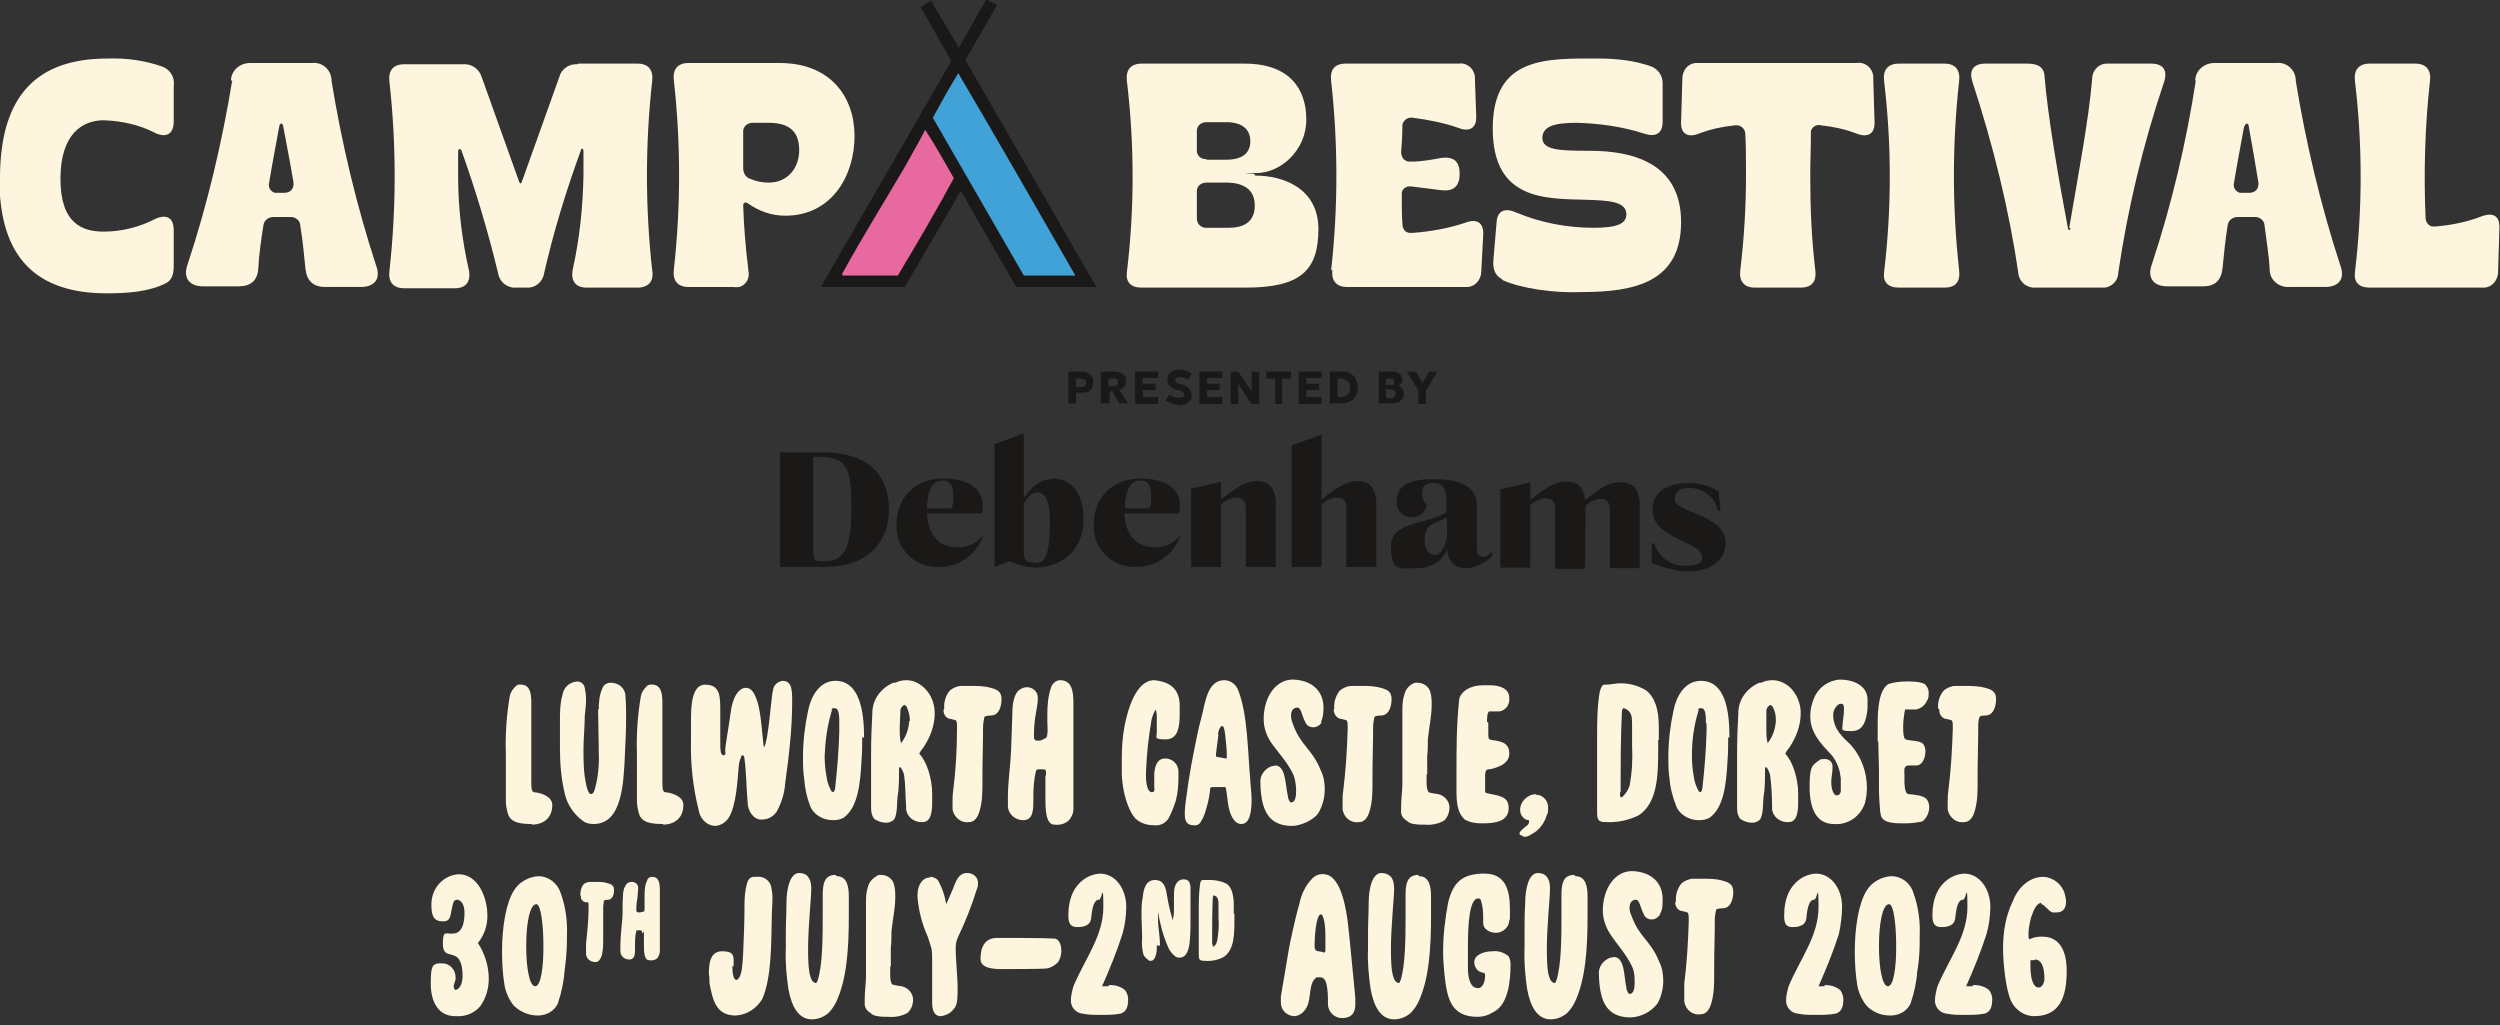 <?xml version="1.0" encoding="UTF-8"?>
<svg id="Layer_1" xmlns="http://www.w3.org/2000/svg" version="1.1" viewBox="0 0 392.9 161.1">
  <rect x="0" y="0" width="392.9" height="161.1" fill="#333333" stroke="none"/>
  <!-- Generator: Adobe Illustrator 29.8.2, SVG Export Plug-In . SVG Version: 2.1.1 Build 3)  -->
  <defs>
    <style>
      .st0 {
        fill: #40a2d7;
      }

      .st0, .st1, .st2 {
        fill-rule: evenodd;
      }

      .st1, .st3 {
        fill: #1b1918;
      }

      .st2 {
        fill: #e7699f;
      }

      .st4 {
        fill: #fef5de;
      }
    </style>
  </defs>
  <path class="st3" d="M129.3,71.1h-6.7v18h6.9c6.9,0,10.2-3.9,10.2-9,0-6.1-4-9-10.3-9ZM129.5,88.2c-1.6,0-1.7,0-1.7-2.4v-14h1c4.6,0,5,2.2,5,8.2,0,6.6-1.3,8.2-4.3,8.2h0Z"/>
  <polygon class="st3" points="148.2 75.2 148.2 75.2 148.2 75.2 148.2 75.2 148.2 75.6 148.2 75.2 148.2 75.2"/>
  <path class="st3" d="M154.5,84.1c-1,1.3-2.5,2-4.1,1.9-2.6,0-4.5-1.6-4.7-5.3h8.6c.8-3.3-1.5-5.5-6-5.5s-7.4,3-7.4,7.2c-.2,3.6,2.6,6.6,6.2,6.7.2,0,.3,0,.5,0,3.2,0,5.9-2,7-5h0ZM145.7,79.9c0-1.6.3-4.4,2.5-4.4v-.3h0v.3c1,0,1.5.8,1.6,1.8,0,.4,0,.7,0,1.1,0,.5,0,1-.3,1.5h-4c0-.1,0,.4,0,.4v-.3Z"/>
  <path class="st3" d="M165.3,75.3c-1.8,0-3.2,1.2-4.4,3v-10.2c0,0-4.6,1.7-4.6,1.7v19.3l2.4-.9c1.2.6,2.5.9,3.9,1,4.6,0,7.7-3.1,7.7-7.5s-2-6.5-5-6.5ZM162.6,88.4h0c-1.6,0-1.7-.6-1.7-1.9v-7.4c.7-1,1.2-1.7,2.1-1.7,2,0,2,3.4,2,4.4,0,5.4-.7,6.7-2.4,6.7Z"/>
  <polygon class="st3" points="180.1 75.4 180.1 75.4 180.1 75.4 180.1 75.4"/>
  <path class="st3" d="M234.5,86.7c-.4.4-.9.8-1.2.8-1,0-1.2-.4-1.2-1.4v-6.8c0-3-3.1-4-6.7-4s-5.9.7-5.9,3.6c0,1.3.9,2.3,2.2,2.4,0,0,.1,0,.2,0,1.2,0,2.2-.8,2.3-2,0,0,0,0,0-.1-.5-.3-.7-.9-.7-1.6,0-1.1.4-1.7,1.9-1.7s1.9,1.3,1.9,2.8v1.8c-2.9,2-8.7,1.3-8.7,5.4s1.5,3.4,4,3.4,4.5-1.4,4.8-3.1c.1,1.7,1,3.1,2.9,3.1,1.6,0,3.1-.8,4.2-1.9v-.6ZM227.3,84.8c0,.2-.6,2.4-1.6,2.4-1.4,0-1.8-1.1-1.8-2.2,0-3,1.6-2.5,3.5-3.7v3.5Z"/>
  <path class="st3" d="M260.1,85.4"/>
  <path class="st3" d="M263.3,77.8c.5-1,1-1.1,2.6-1.1,2,.2,3.7,1.6,4.1,3.6.1,0,.3,0,.4-.1l-.3-3-1.4-.7c-.9-.3-1.9-.5-2.9-.6-2.8-.1-6,.9-6.1,4-.2,5,8.2,5.1,7.8,7.9-.1,1-1.3,1.1-2.8,1.1-2.2,0-4.1-1.4-4.7-3.5h-.4v3.1l1.7.6c1.1.3,2.3.6,3.5.7,3.3.1,6.2-1.1,6.4-4.3.2-5-9.2-4.9-7.9-7.5Z"/>
  <path class="st3" d="M197.6,75.6c-1.6,0-3.1.8-5.7,2.9v-2.8c0,0-4.7,1.1-4.7,1.1v12.3h4.7v-9.8c.6-.6,1.4-1,2.3-1.1,1.5,0,1.6.9,1.6,1.9v9h4.7v-10.4c-.2-2.1-1.1-3.1-3-3.1Z"/>
  <path class="st3" d="M213.4,75.6c-1.6,0-3.1.8-5.7,2.9v-10.2c0,0-4.7,1.7-4.7,1.7v19.1h4.7v-9.8c.6-.6,1.4-1,2.3-1.1,1.5,0,1.6.9,1.6,1.9v9h4.7v-10.4c-.2-2.1-1.1-3.1-2.9-3.1Z"/>
  <path class="st3" d="M249.2,79.5c.6-.6,1.4-1,2.2-1.1,1.5,0,1.6.9,1.6,1.9v9h4.7v-10.4c-.2-2.1-1.1-3.1-3-3.1s-3.1.8-5.6,2.8c-.2-2-1.1-2.9-2.9-2.9s-3.1.8-5.7,2.9v-2.8c0,0-4.7,1.1-4.7,1.1v12.3h4.7v-9.8c.6-.6,1.4-1,2.3-1.1,1.2,0,1.5.5,1.6,1.4v9.7h4.7"/>
  <polygon class="st3" points="179.3 75.2 179.3 75.2 179.3 75.2 179.3 75.2 179.3 75.6 179.3 75.2 179.3 75.2"/>
  <path class="st3" d="M185.5,84.1c-1,1.3-2.5,2-4.1,1.9-2.5,0-4.5-1.6-4.7-5.3h8.6c.8-3.3-1.5-5.5-6-5.5s-7.4,3-7.4,7.2c-.2,3.6,2.6,6.6,6.2,6.7.2,0,.3,0,.5,0,3.2,0,5.9-2,7-5h0ZM176.8,79.9c0-1.6.3-4.4,2.5-4.4v-.3h0v.3c1,0,1.5.8,1.6,1.8,0,.4,0,.7,0,1.1,0,.5,0,1-.2,1.5h-4"/>
  <path class="st3" d="M167.9,63.5v-5.1h2c.3,0,.7,0,1,.2.3.1.5.3.7.6.2.3.3.6.2.9,0,.3,0,.6-.2.9-.2.3-.4.5-.7.6-.3.1-.7.2-1,.1h-.8v1.7h-1.2ZM169.1,60.8h.8c.2,0,.4,0,.6-.1.1-.1.2-.3.2-.5,0-.2,0-.4-.2-.5-.2-.1-.4-.2-.6-.2h-.8v1.3Z"/>
  <path class="st3" d="M173,63.5v-5.1h2.1c.3,0,.7,0,1,.2.3.1.5.3.7.5.2.3.2.5.2.8,0,.4-.2.9-.5,1.1-.2.1-.4.2-.6.3l1.4,2.1h-1.4l-1.1-1.9h-.4v1.9h-1.2ZM174.2,60.7h.7c.2,0,.4,0,.6-.1.1-.1.2-.3.2-.5,0-.2,0-.4-.2-.5-.2-.1-.4-.2-.6-.1h-.7v1.3Z"/>
  <path class="st3" d="M178.4,63.5v-5.1h3.6v1h-2.4v.9h2v1h-2v1.1h2.4v1.1h-3.6Z"/>
  <path class="st3" d="M185.2,63.6c-.4,0-.8,0-1.1-.2-.3-.1-.7-.3-.9-.5l.6-.9c.1.1.3.2.4.3.2,0,.3.1.5.2.2,0,.4,0,.6,0,.2,0,.4,0,.6-.1.1,0,.2-.2.2-.4,0-.1,0-.3-.2-.4-.2-.1-.4-.2-.6-.3h-.4c-.4-.2-.8-.4-1.1-.7-.4-.4-.4-1-.2-1.6,0-.2.2-.4.4-.5.2-.1.4-.3.6-.3.2,0,.5-.1.8-.1.4,0,.7,0,1.1.2.3,0,.6.3.8.5l-.6.9c0-.1-.2-.2-.3-.2-.1,0-.3-.1-.4-.2-.2,0-.3,0-.5,0-.1,0-.3,0-.4,0-.1,0-.2,0-.3.2,0,0-.1.2-.1.3,0,0,0,.2,0,.2,0,0,.2.1.2.2.2,0,.3.1.5.2h.4c.4.2.8.4,1.1.7.2.2.4.6.4.9,0,.3,0,.6-.2.9-.2.2-.4.4-.7.6-.3.2-.7.2-1.1.2Z"/>
  <path class="st3" d="M188.5,63.5v-5.1h3.6v1h-2.4v.9h2v1h-2v1.1h2.4v1.1h-3.6Z"/>
  <path class="st3" d="M193.4,63.5v-5.1h1.2l2.1,3.1v-3.1h1.2v5.1h-1.2l-2.1-3.2v3.2h-1.2Z"/>
  <path class="st3" d="M200.4,63.5v-4h-1.4v-1.1h3.9v1.1h-1.4v4h-1.2Z"/>
  <path class="st3" d="M204.1,63.5v-5.1h3.6v1h-2.4v.9h2v1h-2v1.1h2.4v1.1h-3.6Z"/>
  <path class="st3" d="M209,63.5v-5.1h1.8c.5,0,1,0,1.4.3.4.2.7.5.9.9.2.4.3.9.3,1.3,0,.3,0,.7-.2,1-.1.3-.3.6-.5.8-.2.2-.5.4-.8.5-.3.1-.7.2-1.1.2h-1.8ZM210.2,62.4h.5c.2,0,.4,0,.6-.1.2,0,.3-.1.5-.3.1-.1.2-.3.3-.4,0-.2.1-.4.1-.6,0-.3,0-.5-.2-.8-.1-.2-.3-.4-.5-.5-.2-.1-.5-.2-.8-.2h-.5v2.9Z"/>
  <path class="st3" d="M216.7,63.5v-5.1h2c.4,0,.9,0,1.2.3.3.2.5.6.5,1,0,.1,0,.3-.1.4,0,.1-.1.2-.2.3-.1.1-.2.2-.4.2.3,0,.5.3.7.5.3.5.3,1.1,0,1.6-.2.2-.4.4-.6.5-.3.1-.7.2-1,.2h-2ZM217.9,60.5h.6c.1,0,.3,0,.4,0,0,0,.2-.1.2-.2,0,0,0-.2,0-.3,0-.2,0-.3-.2-.4-.2-.1-.3-.2-.5-.1h-.6v1.2ZM217.9,62.6h.6c.2,0,.4,0,.6-.2.1-.1.2-.3.2-.5,0-.2,0-.4-.2-.5-.2-.1-.4-.2-.6-.2h-.7v1.3Z"/>
  <path class="st3" d="M222.9,63.5v-2.1l-1.8-3h1.4l1.1,1.8,1-1.8h1.3l-1.8,3v2.1h-1.2Z"/>
  <path class="st4" d="M0,28C0,14.9,5.9,9.2,16.9,9.2c3-.1,5.9.3,8.7,1.3,1.2.5,1.9,1.7,1.7,3v5.6c0,2-1.2,2.6-2.9,1.8-2.5-1.3-5.3-1.9-8.1-2-3.3,0-6.8,2.1-6.8,9.2s3.5,8.3,6.8,8.3c2.8,0,5.6-.7,8.1-2,1.8-.8,2.9-.2,2.9,1.8v5.6c0,1.4-.3,2.3-1.4,2.8-2.5,1.2-5.6,1.5-9.1,1.5-11,0-16.9-5.5-16.9-18Z"/>
  <path class="st4" d="M36.3,12.7c0-1.6,1.4-2.8,3-2.8,0,0,.1,0,.2,0h9.5c1.6-.2,3,1,3.1,2.6,0,0,0,.1,0,.2,1.6,9.8,3.9,19.5,7,29,.8,2.1-.2,3.4-2.4,3.4h-5.6c-1.9,0-2.9-1-3.1-2.9s-.4-4.3-.8-6.7c0-.8-.7-1.4-1.5-1.4,0,0,0,0,0,0h-2.7c-.8,0-1.5.5-1.6,1.3,0,0,0,0,0,0-.4,2.5-.7,4.7-.8,6.7s-1.2,2.9-3.1,2.9h-5.6c-2.2,0-3.2-1.4-2.4-3.5,3.1-9.4,5.4-19.1,7-28.9ZM43.9,19.8c-.5,2.8-1.1,5.8-1.6,8.9-.2.7.2,1.4.9,1.6.2,0,.3,0,.5,0h1c1,0,1.6-.7,1.4-1.8-.5-3-1.1-6-1.6-8.7-.1-.5-.5-.5-.6,0h0Z"/>
  <path class="st4" d="M90.9,10h9.3c1.7,0,2.5,1,2.3,2.7-1.1,9.9-1.1,19.9,0,29.8.3,1.7-.6,2.7-2.3,2.7h-8c-1.8,0-2.5-1.1-2.2-2.8,1.1-4.9,1.6-9.8,1.7-14.8v-3.8c0-.6-.4-.5-.4-.2-2.3,6.3-4.3,12.8-5.8,19.4-.2,1.3-1.4,2.3-2.7,2.2h-1.7c-1.4.1-2.6-.9-2.8-2.2-1.6-6.6-3.5-13-5.8-19.4-.1-.2-.5-.3-.5.2v4c0,4.9.6,9.9,1.7,14.7.3,1.7-.4,2.8-2.2,2.8h-8c-1.7,0-2.5-1-2.3-2.7,1.1-9.9,1.1-19.9,0-29.8-.2-1.7.6-2.7,2.3-2.7h9.3c1.3-.1,2.5.7,2.9,2l5.9,16.5c.1.3.3.3.4,0l5.9-16.5c.3-1.2,1.5-2.1,2.8-2Z"/>
  <path class="st4" d="M117.6,42.5c.3,1.1-.3,2.3-1.4,2.6-.3,0-.6.1-.9,0h-7.1c-1.7,0-2.5-1-2.3-2.7,1.1-9.9,1.1-19.9,0-29.8-.2-1.7.6-2.7,2.3-2.7h14.3c8.1,0,11.8,5.4,11.8,11.5s-3.5,12.5-10.9,12.5c-2.1,0-4.1-.7-5.8-1.9-.4-.3-.8-.2-.8.3.1,3.3.4,6.9.8,10ZM117.9,28.1c.9.4,1.9.6,2.9.6,3,0,4.8-2.3,4.8-5.1s-1.4-4.3-4.8-4.3h-2.5c-.8,0-1.4.5-1.5,1.2,0,0,0,.2,0,.3v5.6c0,.8.4,1.5,1.1,1.7Z"/>
  <path class="st4" d="M179.5,10h16.1c7.1,0,9.7,4,9.7,8.8s-4,8.4-7.9,8.4-.2,0-.2.2,0,.2.2.2c4.1,0,9.8,1.9,9.8,8.4s-2.8,9.2-11.4,9.2h-16.4c-1.7,0-2.5-.9-2.3-2.4,1.2-10,1.2-20.1,0-30.1-.2-1.7.6-2.7,2.3-2.7ZM189.6,25.1h3.1c2.5,0,3.8-1,3.8-2.9s-1.3-3-3.8-3h-3.1c-.8,0-1.4.5-1.5,1.2,0,0,0,.2,0,.3v2.8c-.1.7.4,1.4,1.2,1.5.1,0,.2,0,.3,0ZM189.6,35.8h3.5c2.2,0,4.1-.8,4.1-3.5s-2-3.5-4.1-3.6h-3.5c-.7,0-1.4.4-1.5,1.2,0,0,0,.2,0,.3v4.1c0,.8.5,1.4,1.3,1.5,0,0,.1,0,.2,0Z"/>
  <path class="st4" d="M209.2,42.5c1.1-9.9,1.1-19.9,0-29.8-.2-1.7.5-2.7,2.3-2.7h17.7c1.3-.2,2.4.7,2.6,2,0,.2,0,.3,0,.5l.2,5.7c.1,1.9-1,2.6-2.8,1.9-2.3-.8-4.8-1.3-7.2-1.6-.7-.1-1.4.3-1.6,1.1,0,.1,0,.2,0,.3,0,1.3-.1,2.7-.2,4,0,.7.4,1.4,1.2,1.5.1,0,.3,0,.4,0,1.6,0,3.2-.3,4.8-.6,1.9-.2,2.8.6,2.8,2.5s-.9,2.8-2.8,2.6c-1.6-.2-3.2-.4-4.8-.6-.7-.1-1.4.3-1.5,1,0,.2,0,.3,0,.5,0,1.4,0,3,.1,4.4,0,.7.4,1.4,1.2,1.4.1,0,.3,0,.4,0,2.8-.2,5.6-.7,8.3-1.6,1.8-.7,2.9,0,2.8,1.9l-.3,5.7c0,1.3-.9,2.4-2.1,2.5-.1,0-.3,0-.4,0h-18.6c-1.7,0-2.5-1-2.3-2.7Z"/>
  <path class="st4" d="M236.1,43.9c-1.2-.6-1.5-1.7-1.4-3l.5-5.9c.1-1.9,1.3-2.4,3.1-1.6,3.8,1.6,8,2.4,12.1,2.4,3.9,0,5.2-.7,5.2-2.1,0-2-2.6-2.2-6.3-2.3-6.3-.2-14.7.2-14.7-11.2s8.5-11,16.6-11c2.8,0,5.6.3,8.2,1.2,1.2.4,2,1.6,1.9,2.9v5.8c0,1.9-1.1,2.5-2.9,1.9-3.4-1.1-7-1.6-10.6-1.7-3.4,0-5.4.5-5.4,2.4s2.8,2,7.4,2c6.6,0,14.4,1.8,14.4,11.2s-7.2,11-15.6,11c-4.4.2-9.7-.6-12.5-1.9Z"/>
  <path class="st4" d="M273.5,42.5c.6-5,.9-9.9.9-14.9,0-2.2,0-4.4-.1-6.5,0-.7-.5-1.3-1.2-1.4-.2,0-.3,0-.5,0-1.9.2-3.8.6-5.6,1.3-1.8.7-2.9,0-2.8-1.9l.2-6.7c0-1.3.8-2.4,2.1-2.5.2,0,.3,0,.5,0h24.8c1.3-.2,2.4.7,2.6,2,0,.2,0,.3,0,.5l.2,6.7c.1,1.9-1,2.6-2.8,1.9-1.8-.7-3.7-1.1-5.6-1.3-.7-.2-1.4.2-1.6.9,0,.2,0,.3,0,.5,0,2.1-.1,4.3-.1,6.5,0,5,.2,10,.8,14.9.2,1.7-.5,2.7-2.3,2.7h-7.2c-1.7,0-2.5-1-2.3-2.7Z"/>
  <path class="st4" d="M298.4,10h7.2c1.7,0,2.5,1,2.3,2.7-1.1,9.9-1.1,19.9,0,29.8.2,1.7-.5,2.7-2.3,2.7h-7.2c-1.7,0-2.5-.9-2.3-2.4,1.2-10,1.2-20.1,0-30.1-.2-1.7.6-2.7,2.3-2.7Z"/>
  <path class="st4" d="M325.2,35.8c1.3-7.7,3.1-17.1,3.6-23.4,0-1.3,1-2.4,2.3-2.4,0,0,.2,0,.3,0h6.7c1.9,0,2.6,1.1,2,2.9-3.3,9.8-5.7,19.8-7.2,30,0,1.3-1.2,2.4-2.5,2.3,0,0,0,0-.1,0h-10.4c-1.3.1-2.5-.8-2.7-2.2,0,0,0,0,0-.1-1.5-10.2-4-20.2-7.2-30-.6-1.8.1-2.9,2-2.9h6.7c1.6,0,2.5.6,2.6,1.8.5,6.3,2.2,16.2,3.7,24.1,0,.3.4.3.4,0Z"/>
  <path class="st4" d="M345,12.7c0-1.6,1.4-2.8,3-2.8,0,0,.1,0,.2,0h9.5c1.6-.2,3,1,3.1,2.6,0,0,0,.1,0,.2,1.6,9.8,3.9,19.5,7,29,.8,2.1-.2,3.4-2.4,3.4h-5.6c-1.6.1-3-1-3.1-2.6,0-.1,0-.2,0-.3-.1-2-.5-4.3-.8-6.7,0-.8-.7-1.4-1.5-1.4,0,0,0,0,0,0h-2.7c-.8,0-1.5.5-1.6,1.3,0,0,0,0,0,0-.4,2.5-.6,4.7-.8,6.7s-1.2,2.9-3.1,2.9h-5.6c-2.2,0-3.2-1.4-2.4-3.5,3.1-9.4,5.4-19.1,6.9-28.9ZM352.7,19.8c-.5,2.8-1.1,5.8-1.6,8.9-.2.7.2,1.4.9,1.6.2,0,.3,0,.5,0h1c1,0,1.6-.7,1.4-1.8-.5-3-1-6-1.5-8.7,0-.5-.5-.5-.6,0h0Z"/>
  <path class="st4" d="M372.4,10h7.2c1.7,0,2.5,1,2.3,2.7-.8,7.1-1,14.4-.7,21.5,0,.7.5,1.4,1.2,1.4.1,0,.2,0,.3,0,2.5-.2,5-.7,7.3-1.6,1.9-.7,2.9,0,2.8,1.9l-.2,6.8c0,1.3-.9,2.4-2.1,2.5-.1,0-.3,0-.4,0h-17.7c-1.7,0-2.5-.9-2.3-2.4,1.2-10,1.2-20.1,0-30.1-.2-1.7.6-2.7,2.3-2.7Z"/>
  <path class="st1" d="M151.8,9.3l4.9-8.5-1.7-.9-4.3,7.6L146.3.1l-1.6,1,4.8,8.5s-13.7,23.7-20.5,35.5h13.2c2.9-5,8.8-15.1,8.8-15.1l8.7,15.1h12.6l-20.6-35.7Z"/>
  <path class="st2" d="M141.1,43.3h-8.6c-.3-.1,0-.6.1-.7,2.9-5.3,6.4-10.9,9.5-16.2,1.1-2,2.3-4,3.3-6,1.6,2.4,3,5,4.5,7.6-2.8,5.2-5.8,10.3-8.8,15.3Z"/>
  <path class="st0" d="M160.9,43.3c-4.8-8.3-9.5-16.5-14.3-24.8,1.3-2.4,2.6-4.7,4-7,6.2,10.5,12.3,21.2,18.4,31.8h-8.1Z"/>
  <path class="st4" d="M83.7,129.5c-1.7,0-3.5-.1-3.9-1.7-.2-.7-.3-1.3-.3-2v-.2c0-1.9,0-3.6,0-5.4v-1.7c-.1-3,.1-6,.6-9,.1-.6.4-1.1.8-1.5.2-.3.6-.5,1-.4,1.4,0,1.6,1.4,1.6,2.8v12.5c0,.7,0,1.5.4,1.6,1.2.1,2.9.7,2.9,2,0,2-1.3,3.1-3.3,3.1Z"/>
  <path class="st4" d="M94.1,111.5c0-1.2.1-2.3.6-3.4.2-.5.7-.8,1.3-.8,1.2,0,2.2.8,2.3,2,0,0,0,.2,0,.2.1,1.1.1,2.2.1,3.2,0,2-.1,4.1-.2,6.1-.2,4.2-.4,10.7-4.9,10.7-.6,0-1.2-.1-1.7-.5-1.4-1-2.4-2.5-2.8-4.1-.6-2.4-.8-4.9-.8-7.3v-4.1c0-1.5,0-2.9.4-4.3.2-1.2,1.1-2,2.3-2.1.6,0,1.1.4,1.2,1,.1.5.2,1.1.2,1.7,0,.9-.1,2-.2,2.7,0,1.7-.2,3.5-.2,5.2,0,1.8,0,3.7.4,5.5.1.5.3,1.4.7,1.6.4,0,.5-.3.6-.5.6-2,.8-4.1.7-6.2,0-2.1-.1-4.6-.1-6.6Z"/>
  <path class="st4" d="M104.3,129.5c-1.7,0-3.5-.1-3.9-1.7-.2-.7-.3-1.3-.3-2v-.2c0-1.9,0-3.6,0-5.4v-1.7c-.1-3,.1-6,.6-9,.1-.6.4-1.1.8-1.5.2-.3.6-.5,1-.4,1.4,0,1.6,1.4,1.6,2.8v12.5c0,.7,0,1.5.4,1.6,1.2.1,2.9.7,2.9,2,0,2-1.3,3.1-3.3,3.1Z"/>
  <path class="st4" d="M113.2,111.8v2.4c0,.5,0,1.5,0,2.5s0,2,.5,2,.2-.5.3-1.2c.1-.9.7-4.4.8-5.3.3-2.8,1.4-4.1,2.4-4.1h0c.7,0,1.3.4,1.9,2.4.5,1.7.7,5,.9,6.7,0,.1.1.2.1.2h0c.7-1.1,1.1-8.1,1.4-9,.1-.8.8-1.3,1.5-1.4,1.5,0,1.5,1.6,1.5,3.2,0,4.3-.5,8.6-1.1,12.9-.1,1.6-.6,3.1-1.3,4.4-.5.8-1.4,1.3-2.3,1.3h-.2c-1.2,0-2.1-1.4-2.1-2.7-.2-2.2-.2-4.7-.5-6.9,0-.2-.1-.5-.3-.5s-.1,0-.2.2c-.2.5-.4,1.1-.4,1.6-.2,2.3-.4,6-1.5,7.9-.5.8-1.3,1.4-2.3,1.4-1.3-.1-2.3-1.2-2.5-2.5-.9-3.6-1.3-7.3-1.2-11.1v-3.2c0-1.9.1-5.4,2.2-5.4,2.4,0,2.4,1.8,2.4,4.2Z"/>
  <path class="st4" d="M135.5,115.9c0,1.3,0,2.5-.1,3.6-.2,3.8-.6,7.4-2.8,9-.5.3-1.1.4-1.7.4-1.6,0-3.1-.9-3.6-2.3-.5-1.3-.8-2.7-.9-4.1-.2-1.2-.2-2.4-.2-3.6,0-2.4.3-4.9.8-7.2.4-2.1,1.7-4.7,4.3-4.7,3.8,0,4.5,4.8,4.5,8.9ZM131.9,113.6c0-.9,0-2.3-.7-2.3s-.4.2-.5.5c-.7,2.3-1,4.6-1.1,7,0,1.1.1,2.2.3,3.3.1.8.4,1.6.8,2.3,0,0,.1,0,.2.1.3,0,.4-.9.4-1.1.3-2.9.5-5.2.6-8.3v-1.4h0Z"/>
  <path class="st4" d="M140.7,107.3c.6-.3,1.2-.4,1.8-.4,1.4,0,2.7.9,3.5,2.1.6.9.9,2,.9,3.1,0,1.9-.7,3.8-1.8,5.4-.2.3-.5.6-.6.9,0,0,0,0,0,.1,1.1,1.1,2,3.8,2,6.2v1.2c0,1.5-.1,3.3-1.5,3.3-1.3.1-2.5-.8-2.6-2.1,0-.1,0-.3,0-.4-.1-1.3-.1-3.5-.3-4.8,0-.3-.4-1.2-.6-1.3h-.2c0,.9,0,3.4-.2,4.3-.2,1.3,0,3-.6,3.9-.3.3-.7.5-1.2.5-.7,0-1.3-.2-1.9-.6-.4-.5-.5-1.1-.5-1.7v-5.4c0-1.2,0-2.3,0-3.4,0-2.2.1-4.3.2-6.2,0-2.1,1.4-3.9,3.3-4.7ZM143,113.3c0-.8-.2-1.5-.5-2.2,0-.1-.2-.2-.3-.3-.3,0-.7.5-.7.9,0,.9-.1,1.8-.1,2.7h0c0,.9,0,1.6.2,2.4h0c.8-1,1.2-2.2,1.3-3.5h0Z"/>
  <path class="st4" d="M148.4,111.4c-.1-1,.2-2.1.9-2.9.5-.4,1.2-.7,1.8-.7h1.4c1.1,0,2.2,0,3.2.3,1.2.3,1.7.7,1.7,1.8s-.4,2.3-1.3,2.5c-.4.1-1.2,0-1.4.3-.1.5-.2,1-.2,1.6,0,2.5-.1,5.1-.1,7.5v1.1c0,1.5,0,2.9-.4,4.4-.3,1.1-.8,1.9-1.7,1.9-1.3.2-2.4-.8-2.6-2,0,0,0,0,0,0v-1c0-.6,0-1.3.1-1.9.4-3.2.6-6.4.6-9.6v-.5c0-.4,0-.9-.2-1s-.5-.1-.7-.2c-.8,0-1.3-.8-1.2-1.5Z"/>
  <path class="st4" d="M164.4,121.7c0-.7,0-.8-.7-.8s-.8,0-.9.3c-.3,1.3-.4,2.7-.4,4v.8c0,1.4-.1,2.9-1.6,2.9-1.2,0-2.3-.9-2.4-2.1,0,0,0,0,0,0,0-.5,0-1,0-1.5,0-2.4.4-4.9.5-7.3s.1-3.5.2-5.8c0-1.4.2-3,1-3.7.4-.3.8-.5,1.3-.5.9,0,1.7.7,1.7,1.6,0,0,0,.2,0,.3,0,.7-.2,1.5-.3,2.2-.2,1.1-.3,2.2-.3,3.4,0,.6,0,.9.6.9.3,0,.6,0,.8-.2.5-.2.6-.2.7-.8s0-1.4,0-2v-1c0-1.5.1-3,.6-4.4.2-.6.8-1.1,1.4-1.1,1.9,0,2.1,1.8,2.1,3.7v14.7c0,.6,0,1.2,0,1.8,0,.7-.3,1.4-.8,1.9-.6.5-1.4.7-2.2.6-1.4,0-1.4-2.6-1.4-4.3v-2.2c0-.4,0-.8,0-1.1Z"/>
  <path class="st4" d="M185.4,110.7v1.6c0,2-.3,3.9-2.2,3.9s-1.4-.3-1.4-1.1v-2.3c0-.9-.1-1.2-.2-1.2s-.4.7-.6,1.4c-.5,2.8-.8,5.6-.9,8.4v.6c0,1.3.3,2.5.9,2.5s.4-.5.4-1v-1.6c0-1.3.4-2.7,1.7-2.7,1.1,0,2,.8,2.1,1.9,0,0,0,0,0,.1v1.1c0,1.2-.1,2.3-.4,3.5-.3,1-.7,2-1.2,2.9-.5.7-1.3,1.1-2.2,1-1.1,0-2.1-.3-2.9-1-1-1-1.7-3.2-2-5-.1-.7-.2-1.5-.2-2.2v-2.2c0-1.7.1-3.4.4-5,.5-2.7,1.8-7.4,4.7-7.4,2,.2,3.9,1,4,3.8Z"/>
  <path class="st4" d="M186.2,127.8c0-.7.1-1.5.2-2.2.5-4,1.1-6.9,1.8-10.3.3-1.5.7-2.7,1-4.2.4-1.7,1-4.2,3.2-4.2,1,0,1.9.7,2.2,1.6,1.5,3.7,1.5,9.9,1.9,14.1,0,.7.2,1.9.2,3.1,0,1.9-.3,3.8-1.6,3.8s-1.9-1.8-2.1-3.2c-.1-.7-.2-1.9-.4-2.6h-.2c-.3,0-1,0-1.5,0s-.7,0-.7.2c-.1,1.1-.3,2.1-.6,3.1-.2.7-.4,1.4-.8,2-.2.5-.7.8-1.2.7-1.1,0-1.4-.7-1.4-1.7ZM191.5,115.4c-.1.9-.3,2.1-.4,3.1,0,.4-.1.4.4.5s1.2.2,1.2.2.1,0,.1-.1c0-.7,0-1.4-.1-2.1-.1-1-.2-2.9-.6-2.9s-.6.8-.7,1.3Z"/>
  <path class="st4" d="M207.7,113.5c-.2.5-.8.8-1.3.8-.6,0-1.1-.3-1.3-.9-.5-.9-.6-2.2-1.2-2.2s-1,.5-1,1.2c0,.5.1.9.3,1.4,1.2,3.4,3,3.9,4.3,7.1.5,1,.7,2,.7,3.1,0,1.3-.3,2.5-.9,3.6-.7,1.3-3,2.2-4.2,2.2-3.8,0-4.8-2.5-5-6.2v-.4c-.2-1.2.6-2.4,1.8-2.8.2,0,.3,0,.5-.1,1.7,0,1.6,3.1,2,4.8,0,.4.2.7.4,1,0,0,0,0,.1,0,.7,0,.8-1,.8-1.7,0-.9-.1-1.7-.4-2.6-1-2.1-2.5-3.6-3.6-5.2-.7-1.1-1.1-2.3-1.1-3.6,0-2.8,1.3-5.5,3.7-6.1.2,0,.4-.1.7-.1,2.8,0,5,1.5,5,4.4v.2c0,.7-.1,1.4-.4,2.1Z"/>
  <path class="st4" d="M209.7,111.4c-.1-1,.2-2.1.9-2.9.5-.4,1.2-.7,1.8-.7h1.4c1.1,0,2.2,0,3.2.3,1.2.3,1.7.7,1.7,1.8s-.4,2.3-1.3,2.5c-.4.1-1.2,0-1.4.3-.1.5-.2,1-.2,1.6,0,2.5-.1,5.1-.1,7.5v1.1c0,1.5,0,2.9-.4,4.4-.3,1.1-.8,1.9-1.7,1.9-1.3.2-2.4-.7-2.6-2,0,0,0,0,0,0,0-.3,0-.7,0-1,0-.7,0-1.3.1-1.9.4-3.2.6-6.4.7-9.6v-.5c0-.4,0-.9-.2-1s-.5-.1-.7-.2c-.8,0-1.3-.8-1.3-1.5Z"/>
  <path class="st4" d="M224.2,121.7v1.1c0,.6,0,1.2.3,1.7.5.2,1,.2,1.5.3,1,.2,1.8,1.1,1.8,2.1,0,.8-.3,1.6-.9,2.1-.9.5-2,.7-3,.6h-.3c-.4,0-.9,0-1.3-.1-.4,0-.9-.2-1.2-.5-.5-.3-.8-.7-.9-1.2,0-.3,0-.7,0-1,0-1.3.2-2.4.2-3.6v-9.4c0-.8,0-1.2,0-2,0-.9,0-1.7.3-2.6.2-.9.8-1.6,1.7-1.9.1,0,.3,0,.4,0,.9,0,1.8.6,2,1.5.2.7.2,1.3.2,2,0,1.8-.4,3.4-.6,5.4,0,.9,0,1.8-.1,2.6v1.4c0,.5,0,1,0,1.5Z"/>
  <path class="st4" d="M233.9,113.5v1.8c0,1.1.1.9,1.2,1.1,1.2.2,2.1.6,2.1,2s-1.2,2-2.6,2.4c-.8.2-1.1-.1-1.2.9v1c0,.5,0,1.1,0,1.6,0,.1,0,.2.1.3,1.7.5,3.6.3,3.6,2.4s-2.1,2.4-4.1,2.4c-1,0-1.9-.1-2.8-.6-1.1-1-1.3-2.5-1.3-4.5v-2.7c0-3.8,0-7.6.4-11.4,0-.8.6-1.5,1.3-1.9.7-.4,1.5-.6,2.4-.6h1.2c1.5,0,3,.5,3,2,.1,1-.5,1.9-1.5,2.1-.3,0-.7,0-1,0h-.6c-.4,0-.4,1.2-.4,1.7Z"/>
  <path class="st4" d="M241.4,124.9c1.1,0,2,1,1.9,2.2,0,0,0,0,0,0,0,.3,0,.7-.2,1-.4,1.3-1.2,2.4-2.4,3-.3.2-.6.4-1,.4-.2,0-.4,0-.5-.2-.3,0-.4-.2-.4-.3,0-.4,1-1.1,1.1-1.2.2-.1.4-.4.4-.6v-.3c-.8,0-1.4-.8-1.4-1.6,0-1.3,1.1-2.4,2.4-2.5Z"/>
  <path class="st4" d="M260.6,116.3v1.4c0,4.2-.1,8.4-3,10.4-1.6.8-3.4,1.2-5.2,1.1-1.3,0-1.4-.4-1.4-1.7v-1.1c0-1.7,0-3.9,0-6.2v-4.2c0-2.4,0-4.8.4-7.2.2-.8.4-1.2.8-1.2.7,0,1.3-.1,2-.2h.1c1.5-.1,3.1.3,4.4,1.1,1.4,1.1,2,3,2,5.8,0,.7,0,1.4,0,2ZM254.6,124.6c0,.5,0,.7.2.7s.2-.1.4-.3c.4-.4.7-.9.9-1.5.4-2.1.5-4.2.4-6.2v-2.8c0-1.5,0-2.1-.4-2.6-.2-.3-.6-.5-.9-.6-.2,0-.3.3-.3.6-.2,3.8-.2,8.2-.2,12.1v.4Z"/>
  <path class="st4" d="M271.6,115.9c0,1.3,0,2.5-.1,3.6-.2,3.8-.6,7.4-2.8,9-.5.3-1.1.4-1.7.4-1.6,0-3.1-.9-3.6-2.3-.5-1.3-.9-2.7-1-4.1-.2-1.2-.2-2.4-.2-3.6,0-2.4.3-4.9.8-7.2.4-2.1,1.7-4.7,4.3-4.7,3.9,0,4.5,4.8,4.5,8.9ZM268.1,113.6c0-.9,0-2.3-.7-2.3s-.4.2-.5.5c-.7,2.3-1,4.6-1,7,0,1.1.1,2.2.3,3.3.1.8.4,1.6.8,2.3,0,0,.1,0,.2.1.3,0,.4-.9.4-1.1.3-2.9.5-5.2.6-8.3v-1.4h0Z"/>
  <path class="st4" d="M276.8,107.3c.6-.3,1.2-.4,1.8-.4,1.4,0,2.8.9,3.5,2.1.6.9.9,2,.9,3.1,0,1.9-.7,3.8-1.8,5.4-.2.3-.5.6-.6.9,0,0,0,.1,0,.1,1.1,1.1,2,3.8,2,6.2v1.2c0,1.5-.1,3.3-1.5,3.3-1.3.1-2.5-.8-2.6-2.1,0-.1,0-.3,0-.4,0-1.3-.1-3.5-.3-4.8,0-.3-.4-1.2-.6-1.3h-.2c0,.9,0,3.4-.2,4.3-.2,1.3,0,3-.6,3.9-.3.3-.7.5-1.2.5-.7,0-1.3-.2-1.9-.6-.4-.5-.5-1.1-.5-1.7v-5.4c0-1.2,0-2.3,0-3.4,0-2.2.1-4.3.2-6.2,0-2.1,1.4-3.9,3.3-4.7ZM279.1,113.3c0-.8-.1-1.5-.5-2.2,0-.1-.2-.2-.3-.3-.3,0-.7.5-.7.9,0,.9,0,1.8,0,2.7h0c0,.9,0,1.6.2,2.4h0c.8-1,1.2-2.2,1.3-3.5h0Z"/>
  <path class="st4" d="M288,120.7c0,.8-.2,1.4-.2,2.2,0,.7.1,1.4.5,1.9,0,.1.2.2.4.2.3,0,.5-.2.6-.6,0-.3,0-.6,0-.9h0c0-.4,0-.8,0-1.2-.1-.7-.2-1.2-.3-1.5-.3-.9-.7-1.7-1.4-2.4-1.3-1.4-3.1-3.2-3.1-5.8,0-1,.2-2,.6-2.9.7-1.7,2.3-2.8,4.1-2.9,2,0,4.2.9,4.3,3v.6c0,.4,0,.7,0,1-.2,1.6-.5,3.5-2.5,3.5s-1.4-.3-1.4-1.2v-.2c.1-.7.2-1.3.2-2,0-.5,0-.9-.5-.9-.6,0-1.2,1-1.2,1.7,0,2.4,1.6,3.6,2.8,4.8,1.6,1.8,2.5,4.2,2.5,6.7,0,.8-.1,1.6-.3,2.4-.7,2.1-2.7,3.5-4.9,3.3-2.9,0-3.8-2.7-3.8-5.8s.3-3.4,1.5-4.2c.2-.2.4-.2.7-.2.7-.1,1.3.3,1.4,1,0,0,0,.2,0,.3Z"/>
  <path class="st4" d="M295.1,116.6v-2.9c0-2.3.2-5.3,1.7-6.2.9-.3,1.9-.4,2.9-.4.9,0,1.9,0,2.8.4.4.4.7,1,.6,1.6,0,.4,0,.7-.3,1.1-.3.7-1,1.2-1.7,1.3h-.8c-.3,0-.6,0-.9,0-.2,1-.3,1.9-.3,2.9,0,.9.1,1.7.4,1.8.8.3,2.3.1,2.8.8.2.3.3.7.3,1.1,0,1-.5,2.2-1.4,2.2h-1.2c-.9,0-.7.8-.7,1.6v.7c0,.5,0,2.1.6,2.2,1.1.1,2.2.2,2.8.7.3.3.5.8.5,1.3,0,.9-.4,1.8-1.1,2.3-.9.2-1.9.3-2.8.3-1.5,0-3.3,0-3.7-1.2,0-.2,0-.3-.1-.5-.1-1.3-.2-2.5-.2-3.8v-2.6c0-1.7-.1-3.1-.1-4.8Z"/>
  <path class="st4" d="M304.6,111.4c-.1-1,.2-2.1.9-2.9.5-.4,1.2-.7,1.8-.7h1.4c1.1,0,2.2,0,3.3.3,1.2.3,1.7.7,1.7,1.8s-.4,2.3-1.3,2.5c-.4.1-1.2,0-1.3.3-.2.5-.2,1-.2,1.6,0,2.5-.1,5.1-.1,7.5v1.1c0,1.5,0,2.9-.4,4.4-.3,1.1-.8,1.9-1.7,1.9-1.3.2-2.4-.8-2.6-2,0,0,0,0,0,0v-1c0-.6,0-1.3.1-1.9.4-3.2.6-6.4.7-9.6v-.5c0-.4,0-.9-.2-1s-.5-.1-.7-.2c-.8,0-1.3-.8-1.2-1.5Z"/>
  <path class="st4" d="M67.8,142.1c0-2.5,1.9-4.6,4.3-4.7,3,0,4.5,3.6,4.5,6.5,0,1.6-.5,3.1-1.5,4.3,1,1.5,1.6,3.3,1.7,5.1.1,1.7-.3,3.4-1.3,4.8-.9,1.1-2.3,1.7-3.8,1.6h-.3c-2.7-.1-3.7-2.5-3.7-5.1s.2-3.1,1.3-3.2c.2,0,.3,0,.5,0,1.2,0,2.1,1,2.1,2.2,0,0,0,0,0,.1,0,.6-.3.9-.3,1.3,0,.2.1.5.3.6h0c.8-.2,1.1-1.3,1.1-2.2,0-1-.1-1.9-.6-2.7-1-1.2-2.5-.1-2.5-2.4s.5-1.4,1.8-1.6,1.6-1.7,1.6-3.3c0-.5-.1-1-.3-1.4-.2-.3-.5-.6-.9-.6-.3,0-.5.2-.6.6-.5,1.8-.2,2.8-1.6,2.8-1.6,0-1.8-1.1-1.8-2.7Z"/>
  <path class="st4" d="M87.8,157.4c-.5,1.4-1.8,2.2-3.3,2.2-1.4,0-2.8-.6-3.8-1.6-.7-.9-1.2-2-1.4-3.1-.3-1.8-.4-3.6-.4-5.4,0-3.7.6-7.6,1.9-9.6.8-1.3,2.3-2.1,3.8-2.2,1.6,0,3,1.1,3.5,2.6.8,2.2,1.1,4.5,1,6.8v.7c0,1.7-.2,3.5-.4,5-.1,1.6-.5,3.3-1,4.8ZM85.4,149v-.5c0-3.2-.4-6.4-1.1-6.4-1.1,0-1.6,3.3-1.6,6.5v.2c0,3.2.5,6.2,1.4,6.2s1.3-2.9,1.3-6Z"/>
  <path class="st4" d="M91.2,140.7c0-.6.1-1.2.5-1.7.3-.3.7-.4,1.1-.4h.8c.6,0,1.3,0,1.9.2.7.2,1,.4,1,1.1s-.2,1.3-.8,1.5c-.2,0-.7,0-.8.2,0,.3-.1.6-.1.9,0,1.5,0,3,0,4.4v.6c0,.9,0,1.7-.2,2.6-.2.6-.5,1.1-1,1.1-.7,0-1.4-.4-1.5-1.2,0,0,0,0,0,0,0-.2,0-.4,0-.6,0-.4,0-.8,0-1.1.2-1.9.4-3.7.4-5.6v-.3c0-.2,0-.6-.1-.6h-.4c-.4-.1-.8-.5-.7-1Z"/>
  <path class="st4" d="M100.9,146.7c0-.4,0-.5-.4-.5s-.5,0-.5.1c-.2.8-.2,1.6-.2,2.4v.4c0,.8,0,1.7-.9,1.7-.7,0-1.4-.5-1.4-1.3,0,0,0,0,0,0v-.9c0-1.4.2-2.9.3-4.2s0-2.1.1-3.4c0-.8.1-1.5.6-2.1.2-.2.5-.3.8-.3.6,0,1,.4,1,1,0,0,0,0,0,0,0,.4-.1.9-.1,1.3-.1.7-.2,1.3-.2,2,0,.3,0,.5.4.5.2,0,.3,0,.5-.1.3,0,.4,0,.4-.5s0-.8,0-1.2v-.6c0-.9,0-1.8.4-2.6.1-.4.4-.6.8-.6,1.1,0,1.2,1.1,1.2,2.1v9.6c0,.4-.2.8-.4,1.1-.4.3-.8.4-1.3.3-.8,0-.8-1.5-.8-2.5v-1.3c0-.3,0-.5,0-.7Z"/>
  <path class="st4" d="M115.1,151.8c0,1.6.3,2.2.6,2.2s.3-.2.5-.4c.4-.7.5-1.9.6-3.9.1-2.8.2-4.6.2-6.7,0-1.1,0-2.2.2-3.3.2-.9.3-1.8,1.2-1.9.2,0,.4,0,.6,0,.9-.1,1.7.4,2.1,1.2.2.7.3,1.4.3,2.1,0,.9-.1,1.9-.1,2.8-.1,4.1,0,9.7-1.5,13.1-.9,1.5-2.4,2.5-4.2,2.6h0c-3.1,0-3.6-2.5-4.1-5.1,0-.5,0-1-.1-1.5,0-1.8.3-3.5,2.1-3.5s1.8.7,1.8,1.7v.7Z"/>
  <path class="st4" d="M131.5,137.7c1.6,0,1.9,1.6,1.9,3.2v3c0,5.2-.3,10-2,13.6-.3.6-.7,1.2-1.2,1.7-.7.6-1.6,1-2.6,1-2.1,0-3.2-2-3.7-4.8-.3-2.1-.5-4.2-.4-6.4v-2.4c0-1.6.1-3.2.1-4.6,0-1.1.1-2.3.5-3.4.3-.8.8-1.4,1.5-1.4.6,0,1.1.2,1.4.6.4.5.5,1.2.5,1.8,0,1.6-.5,6-.5,9.6s.3,5.1,1.2,5.3c.2,0,.2-.3.3-.4.8-2.4.8-7.1.8-10.2v-3.2c0-1.7.2-3.2,2-3.2Z"/>
  <path class="st4" d="M139.9,151.9v1.1c0,.6,0,1.2.3,1.7.5.2,1,.2,1.5.3,1,.2,1.8,1.1,1.8,2.1,0,.8-.3,1.6-.9,2.1-.9.5-2,.7-3,.6h-.3c-.4,0-.9,0-1.3-.1-.4,0-.9-.2-1.2-.5-.5-.3-.8-.7-.9-1.2,0-.3,0-.7,0-1,0-1.3.2-2.4.2-3.6v-9.4c0-.8,0-1.2,0-2,0-.9,0-1.7.3-2.6.2-.9.9-1.5,1.7-1.9.1,0,.3,0,.4,0,.9,0,1.8.6,2,1.5.2.7.2,1.3.2,2,0,1.8-.4,3.4-.6,5.4,0,.9,0,1.7-.1,2.6v1.4c0,.4,0,1,0,1.5Z"/>
  <path class="st4" d="M146.2,137.8c.5,0,1.1.3,1.3.7.6,1.1,1,2.3,1.2,3.6.4-.8.7-1.6,1.1-2.5.4-1,.8-2.4,2.2-2.4.8,0,1.6.5,1.7,1.4,0,0,0,0,0,.1,0,.4,0,.7-.2,1.1-.8,2.6-1.8,5.1-3,7.6-.2.5-.3,1-.3,1.5,0,2.3.3,4.3.3,6.6s-.2,2.7-.9,3.4c-.5.5-1.1.7-1.7.8-1.2,0-1.4-1.1-1.4-2.2v-1.8c0-1.2,0-2.5,0-3.8v-.6c0-.7,0-1.5-.1-2.2-.2-.7-.4-1.3-.6-1.9-.9-2-1.4-4-1.6-6.1,0-.2,0-.3,0-.5,0-1.4.7-2.7,2-2.7Z"/>
  <path class="st4" d="M156.7,147.4c1.4,0,7.5,0,8.9.1.9,0,1.2,1,1.2,2,0,.6-.2,1.2-.5,1.7-.5.5-1.1.9-1.8,1-.7.1-6.2.1-7,.1-1.4,0-3.4-.1-3.4-1.6,0-1.9.7-3.3,2.6-3.3Z"/>
  <path class="st4" d="M174.3,154.8c.9,0,1.8.2,2.5.8.3.4.5.9.5,1.4,0,1.1-.2,2-1.2,2.3-1,.2-2.1.2-3.1.2-1,0-1.9,0-2.9-.2-1-.1-1.8-1-1.8-2,0-.8.2-1.6.4-2.3,1.8-4.3,4.7-7.9,4.7-12.4s-.2-1.1-.7-1.2c-.9,0-1.1,1.8-1.2,2.8-.1,1.3-1.2,1.5-2.2,1.5s-1.4-.5-1.4-1.8c0-1.3.2-2.5.7-3.6.8-1.7,2.4-2.9,4.3-3,2.4,0,4.1,2.4,4.1,5.2,0,1.4-.2,2.9-.6,4.3-.9,2.8-2,5.5-3.2,8.2.4,0,.6,0,1,0Z"/>
  <path class="st4" d="M181.8,148.6v.2c0,.4,0,.8-.1,1.1-.1.6-.4,1.1-.8,1.1-.2,0-.4,0-.5-.2-.3-.2-.6-.5-.7-.8-.2-.8-.3-1.7-.2-2.6,0-1.1-.1-2.5-.1-3.7,0-.9,0-1.8.2-2.7.1-1.3.5-2.7,1.9-2.7s1.7,1.1,1.9,2.4.5,2.5.9,3.9h0c0,.1.2-.7.2-1.5s0-1.8,0-2c0-.5,0-1.1.1-1.6.2-.7.6-1.3,1.4-1.3s1,.4,1.1,1.2c0,.3,0,.7,0,1.1,0,1.2,0,2.6,0,4,0,.8,0,2.1-.1,3.2-.1,1.5-.5,2.8-1.6,2.8-.2,0-.5,0-.7-.2-.5-.4-.9-.9-1.1-1.4-.8-1.8-1.3-3.7-1.6-5.6,0,.1,0,.2,0,.4,0,.4,0,.7,0,1.1,0,.8.3,2.3.3,3.8Z"/>
  <path class="st4" d="M194,143.6v.8c0,2.4,0,4.9-1.7,6-.9.5-2,.7-3,.6-.8,0-.9-.2-.9-1v-6.8c0-1.4,0-2.8.2-4.2,0-.4.2-.7.4-.7.4,0,.8,0,1.2,0h0c.9,0,1.8.2,2.6.6.8.6,1.1,1.8,1.1,3.4,0,.5,0,.9,0,1.3ZM190.6,148.4c0,.3,0,.4,0,.4s.1,0,.2-.1c.3-.2.4-.5.5-.9.2-1.2.3-2.4.2-3.6v-1.6c0-.9,0-1.2-.2-1.5-.1-.2-.3-.3-.5-.4-.1,0-.2.2-.2.4-.1,2.2-.1,4.8-.1,7.1v.3Z"/>
  <path class="st4" d="M207.1,153.5c-1.6.8-.9,3.4-1.8,4.9-.4.7-1,1.2-1.8,1.3-1.2,0-2.2-.9-2.2-2.1,0-.1,0-.2,0-.3,0-.2,0-.4,0-.7.4-2.4.9-5.2,1.1-6.5s.5-2.7.8-4,.6-2.7,1-4c.3-1.6,1-3,2.1-4.1.5-.5,1.2-.7,1.9-.6,2.7.3,3.4,6,3.6,7.4.4,3.4.7,7,1.2,12,0,.4,0,.7,0,1.1,0,1.4-.7,2.1-2.1,2.1-1.2,0-2.2-1-2.2-2.2,0,0,0-.1,0-.2,0-.9,0-1.8-.2-2.8-.1-.6-.4-1.2-1-1.2-.2,0-.3,0-.5,0ZM207.9,149.7c.2,0,.3,0,.4-.2,0-.3,0-.5,0-.8v-1.8c0-1.6-.3-3.2-.7-3.2-.8,0-1,3.8-1,4.7v.4c0,.3.1.6.5.7.3,0,.5.1.8.1Z"/>
  <path class="st4" d="M223,137.7c1.6,0,1.9,1.6,1.9,3.2v3c0,5.2-.3,10-2,13.6-.3.6-.7,1.2-1.2,1.7-.7.6-1.6,1-2.6,1-2.1,0-3.2-2-3.7-4.8-.3-2.1-.5-4.2-.4-6.4v-2.4c0-1.6.1-3.2.1-4.6,0-1.1.1-2.3.5-3.4.3-.8.8-1.4,1.5-1.4.6,0,1.1.2,1.5.6.4.5.5,1.2.5,1.8,0,1.6-.5,6-.5,9.6s.3,5.1,1.2,5.3c.2,0,.2-.3.3-.4.8-2.4.8-7.1.8-10.2v-3.2c0-1.7.2-3.2,2-3.2Z"/>
  <path class="st4" d="M233.4,153.3c0-.4-.2-.4-.6-.5-.7-.2-1.1-.9-1.1-1.6,0-1.2,1.6-1.7,2.9-1.7.9-.1,1.8.2,2.5.8.2.4.3.8.3,1.2,0,3.1-.5,6.4-2.6,7.5-.8.5-1.6.8-2.6.8-4.2,0-4.8-2.9-5.2-6.8-.1-1.1-.2-2.2-.2-3.4,0-2.6.3-5.2.8-7.8.8-3.2,2.2-4.3,5.1-4.5h.6c3.2,0,4,2.4,4,5.6s0,1-.1,1.7c0,1.1-1,2-2.1,2-1,0-2-.6-2-1.5v-.3c0-1.1,0-2.3-.4-3.4,0-.1-.2-.2-.4-.2-1.4,0-1.6,4.3-1.6,7.5v3c0,.9,0,1.7.3,2.5.2.6.6,1.1,1.3,1.1s1.1-1,1.1-2Z"/>
  <path class="st4" d="M247.6,137.7c1.6,0,1.9,1.6,1.9,3.2v3c0,5.2-.3,10-2,13.6-.3.6-.7,1.2-1.2,1.7-.7.6-1.6,1-2.6,1-2.1,0-3.2-2-3.7-4.8-.3-2.1-.5-4.2-.4-6.4v-2.4c0-1.6,0-3.2.1-4.6,0-1.1.1-2.3.5-3.4.3-.8.8-1.4,1.5-1.4.6,0,1.1.2,1.4.6.4.5.5,1.2.5,1.8,0,1.6-.5,6-.5,9.6s.3,5.1,1.2,5.3c.2,0,.2-.3.3-.4.8-2.4.8-7.1.8-10.2v-3.2c0-1.7.2-3.2,2-3.2Z"/>
  <path class="st4" d="M260.9,143.7c-.3.5-.8.8-1.3.8-.6,0-1.1-.3-1.3-.9-.5-.9-.6-2.2-1.2-2.2s-1,.5-1,1.2c0,.5.1.9.3,1.3,1.2,3.4,3,3.9,4.3,7.1.5,1,.7,2,.7,3.1,0,1.3-.3,2.5-.9,3.6-1,1.3-2.5,2.1-4.2,2.2-3.8,0-4.8-2.5-5-6.2v-.4c-.2-1.2.6-2.4,1.8-2.8.2,0,.3,0,.5-.1,1.8,0,1.6,3.1,2,4.8,0,.4.2.7.4,1,0,0,0,0,.1,0,.7,0,.8-1,.8-1.7,0-.9,0-1.7-.4-2.6-1-2.1-2.5-3.6-3.5-5.2-.7-1.1-1.1-2.4-1.1-3.6,0-2.8,1.3-5.5,3.7-6.1.2,0,.5-.1.7-.1,2.8,0,5,1.5,5,4.4v.2c0,.7,0,1.4-.4,2.1Z"/>
  <path class="st4" d="M263.4,141.7c-.1-1,.2-2.1.9-2.9.5-.4,1.2-.7,1.8-.7h1.4c1.1,0,2.2,0,3.2.3,1.2.3,1.7.7,1.7,1.8s-.4,2.3-1.3,2.5c-.4.1-1.2,0-1.4.3-.1.5-.2,1-.2,1.5,0,2.5-.1,5.1-.1,7.5v1.1c0,1.5,0,2.9-.4,4.4-.3,1.1-.8,1.9-1.7,1.9-1.3.2-2.4-.7-2.6-2,0,0,0,0,0,0v-.9c0-.7,0-1.3,0-1.9.4-3.2.6-6.4.7-9.6v-.5c0-.4,0-1-.2-1.1l-.7-.2c-.8,0-1.3-.8-1.2-1.5Z"/>
  <path class="st4" d="M286.7,154.8c.9,0,1.8.2,2.5.8.3.4.5.9.5,1.4,0,1.1-.2,2-1.2,2.3-1,.2-2.1.2-3.1.2-1,0-1.9,0-2.9-.2-1-.1-1.8-1-1.8-2,0-.8.2-1.6.4-2.3,1.8-4.3,4.7-7.9,4.7-12.4s-.2-1.1-.7-1.2c-.9,0-1.1,1.8-1.2,2.8-.1,1.3-1.2,1.5-2.2,1.5s-1.3-.5-1.3-1.8c0-1.3.2-2.5.7-3.6.8-1.7,2.4-2.9,4.3-3,2.4,0,4.1,2.4,4.1,5.2,0,1.4-.2,2.9-.5,4.3-.9,2.8-2,5.5-3.2,8.2.4,0,.6,0,1,0Z"/>
  <path class="st4" d="M300.4,157.4c-.5,1.4-1.8,2.2-3.3,2.2-1.4,0-2.8-.5-3.8-1.6-.7-.9-1.2-2-1.4-3.1-.3-1.8-.4-3.6-.4-5.4,0-3.7.6-7.6,1.9-9.6.8-1.3,2.3-2.1,3.8-2.2,1.6,0,3,1,3.5,2.6.8,2.2,1.1,4.5,1,6.8v.7c0,1.7-.1,3.3-.4,5-.1,1.6-.5,3.3-1,4.8ZM298,149v-.5c0-3.2-.4-6.4-1.1-6.4-1.1,0-1.6,3.3-1.6,6.5v.2c0,3.2.5,6.2,1.4,6.2s1.3-2.9,1.3-6Z"/>
  <path class="st4" d="M310.1,154.8c.9,0,1.8.2,2.5.8.3.4.5.9.5,1.4,0,1.1-.2,2-1.2,2.3-1,.2-2.1.2-3.1.2-1,0-1.9,0-2.9-.2-1-.1-1.8-1-1.8-2,0-.8.2-1.6.4-2.3,1.8-4.3,4.7-7.9,4.7-12.4s-.2-1.1-.7-1.2c-.9,0-1.1,1.8-1.2,2.8-.1,1.3-1.2,1.5-2.2,1.5s-1.4-.5-1.4-1.8c0-1.3.2-2.5.7-3.6.8-1.7,2.4-2.9,4.3-3,2.4,0,4.1,2.4,4.1,5.2,0,1.4-.2,2.9-.6,4.3-.9,2.8-2,5.5-3.2,8.2.4,0,.7,0,1,0Z"/>
  <path class="st4" d="M320.8,141.9c-.7,0-1.2,1.1-1.6,2.3-.2.8-.4,1.7-.4,2.6,0,.5,0,.8.2.8h0c.6-.3,1.2-.4,1.9-.4.9,0,1.7.2,2.4.8,1,.9,1.5,2.4,1.5,4.6,0,4.1-1.1,7.1-5.1,7.1-1.5,0-2.9-.9-3.6-2.3-.9-1.8-1.3-6.3-1.3-8.3,0-2.6.4-5.1,1.5-7.4.8-2.1,2.5-3.9,4.9-3.9,1.5.1,2.9,1.2,3.3,2.7.1.4.2.8.2,1.2,0,1.2-.6,1.7-1.5,1.7-.2,0-.4,0-.6,0-.6-.1-1.3-1.3-1.8-1.3ZM319.7,150.9c-.2,0-.4,0-.6,0v.9c0,1.7.3,2.9.9,3.3,0,0,.2.1.4.1.5,0,.9-.7.9-1.4,0-1.7-.4-3-1.5-3Z"/>
</svg>